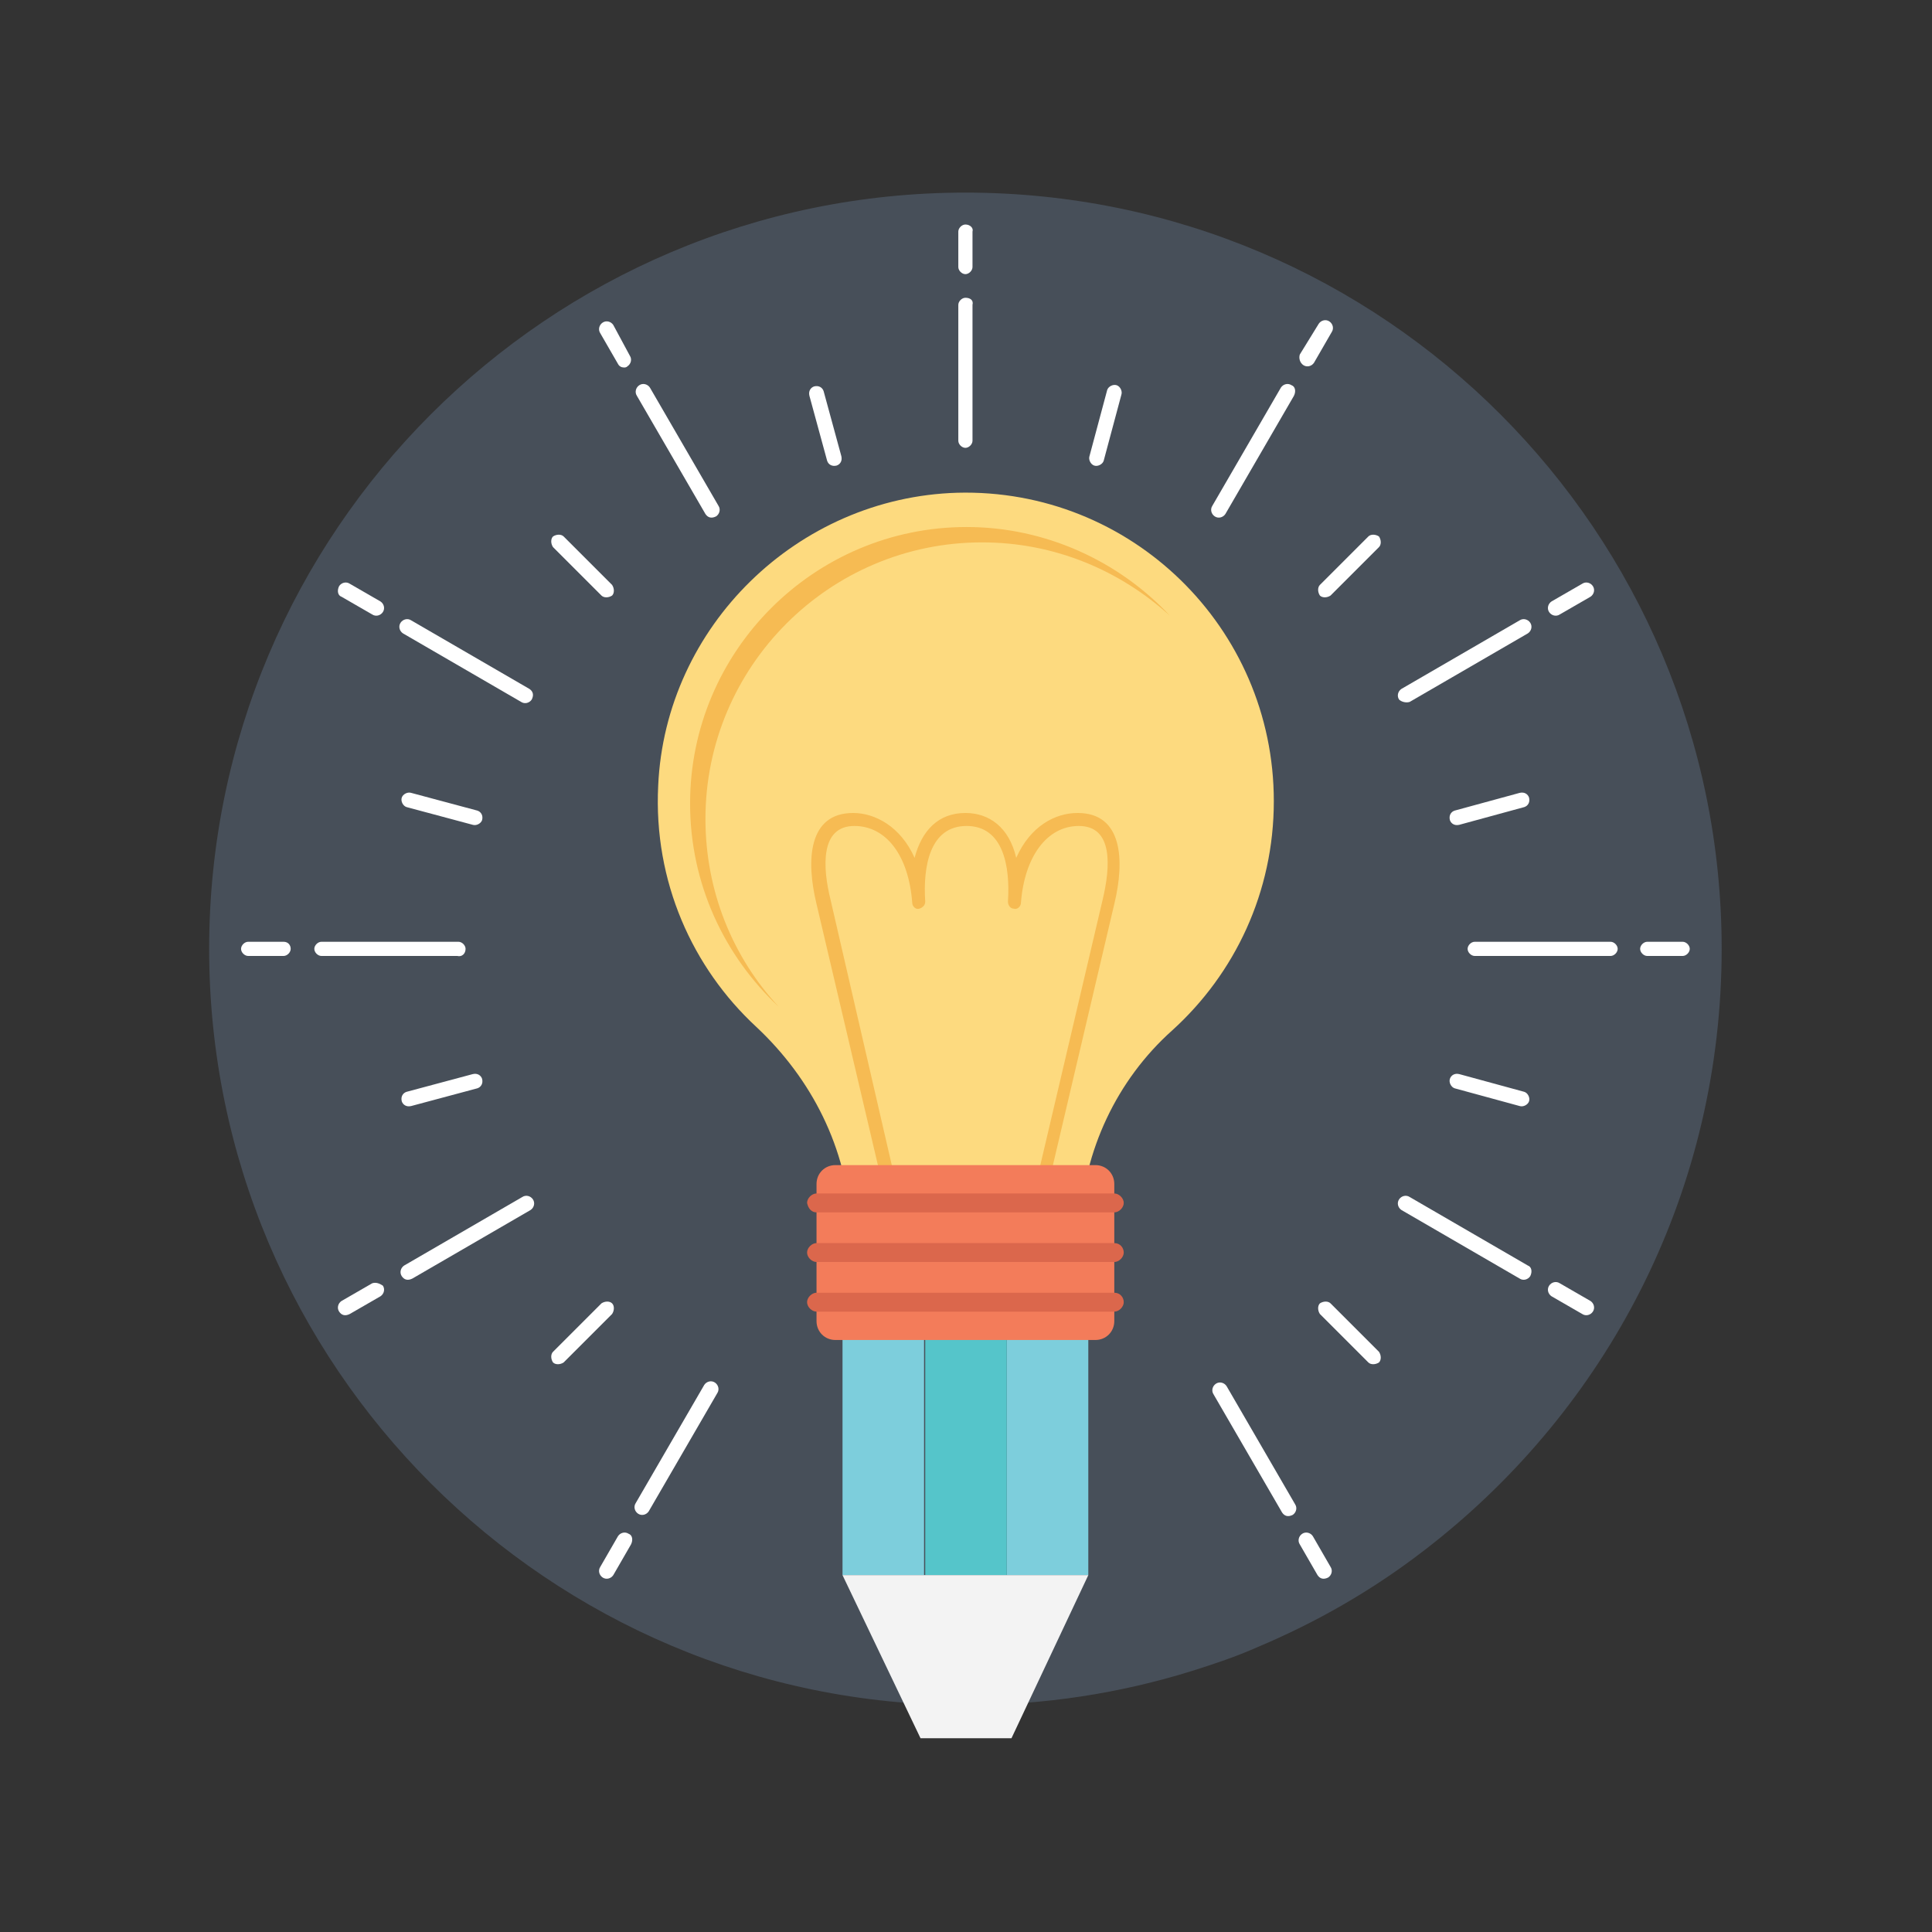 <?xml version="1.0" encoding="UTF-8"?> <!-- Generator: Adobe Illustrator 19.2.1, SVG Export Plug-In . SVG Version: 6.00 Build 0) --> <svg xmlns="http://www.w3.org/2000/svg" xmlns:xlink="http://www.w3.org/1999/xlink" id="Layer_1" x="0px" y="0px" viewBox="0 0 163.5 163.5" style="enable-background:new 0 0 163.5 163.5;" xml:space="preserve"><rect x="0" y="0" width="163.5" height="163.5" fill="#333333" stroke="none"/> <style type="text/css"> .st0{fill:#F3F3F3;} .st1{fill:#7DCEDC;} .st2{fill:#474F59;} .st3{fill:#F6BB53;} .st4{fill:#DAD9D8;} .st5{fill:#FDDA7F;} .st6{fill:#F37C5A;} .st7{fill:#FFFFFF;} .st8{fill:#25313B;} .st9{fill:#55C5CA;} .st10{fill:#DB674C;} .st11{fill:#222C33;} .st12{fill:#231F20;} .st13{fill:#010101;} .st14{fill:none;} .st15{fill:#C25A45;} .st16{fill:#3D454D;} .st17{fill:#F4F4F4;} .st18{fill:#424850;} .st19{fill:#404850;} .st20{fill:#EFC97B;} .st21{fill:#C4C4C4;} .st22{fill:#C7C6C6;} .st23{fill:#CFCFCE;} .st24{fill:#C6C4C3;} </style> <g> <g> <g> <path class="st2" d="M145.7,80.3c0,20.2-9.3,38.1-23.9,49.9c-0.5,0.4-1,0.8-1.4,1.1c-4.3,3.3-9,6-14,8.1c-1.8,0.8-3.6,1.4-5.5,2 c-6.1,1.9-12.5,2.9-19.2,2.9c-35.3,0-64-28.7-64-64c0-35.3,28.7-64,64-64C117.1,16.3,145.7,45,145.7,80.3z"></path> </g> </g> <g> <g> <g> <rect x="85.2" y="109.4" class="st1" width="6.9" height="23.9"></rect> </g> </g> <g> <g> <rect x="71.3" y="109.4" class="st1" width="6.9" height="23.9"></rect> </g> </g> <g> <g> <rect x="78.3" y="109.4" class="st9" width="6.9" height="23.9"></rect> </g> </g> <g> <g> <polygon class="st0" points="92.1,133.3 71.3,133.3 77.9,147.1 85.6,147.1 "></polygon> </g> </g> <g> <g> <path class="st5" d="M64,86.9c4.7,4.4,7.7,10.3,8,16.8h19.4c0.3-6.3,3.1-12.3,7.8-16.5c5.3-4.8,8.6-11.7,8.6-19.4 c0-14.7-12.1-26.5-26.8-26.1C67.5,42.1,56.3,53,55.7,66.5C55.3,74.6,58.6,81.9,64,86.9z"></path> </g> </g> <g> <g> <g> <g> <path class="st3" d="M87.9,102H75.5c-0.3,0-0.5-0.2-0.5-0.4l-5.9-25.1c0,0,0,0,0,0c-0.9-3.7-0.7-7.7,3.1-7.7 c1.8,0,4,1.1,5.2,3.8c0.6-2.3,2-3.8,4.3-3.8c2,0,3.7,1.2,4.3,3.8c1.2-2.7,3.3-3.8,5.2-3.8c3.8,0,4,4,3.1,7.7l-5.9,25.1 C88.4,101.8,88.2,102,87.9,102z M76,100.9h11.5l5.8-24.7c0.7-2.9,0.9-6.3-2-6.3c-2.7,0-4.6,2.6-4.9,6.5c0,0.3-0.3,0.6-0.6,0.5 c-0.3,0-0.5-0.3-0.5-0.6c0,0,0,0,0,0c0.2-3-0.4-6.4-3.5-6.4c-3.1,0-3.7,3.4-3.5,6.4c0,0,0,0,0,0c0,0.3-0.2,0.5-0.5,0.6 c-0.3,0.1-0.6-0.2-0.6-0.5c-0.3-4-2.2-6.5-4.9-6.5c-2.9,0-2.7,3.5-2,6.3L76,100.9z"></path> </g> </g> </g> </g> <g> <g> <path class="st6" d="M92.7,98.6h-22c-0.9,0-1.6,0.7-1.6,1.6v11.6c0,0.9,0.7,1.6,1.6,1.6h22c0.9,0,1.6-0.7,1.6-1.6v-11.6 C94.3,99.3,93.6,98.6,92.7,98.6z"></path> </g> </g> <g> <g> <path class="st10" d="M69.1,102.6h25.2c0.4,0,0.8-0.4,0.8-0.8c0-0.4-0.4-0.8-0.8-0.8H69.1c-0.4,0-0.8,0.4-0.8,0.8 C68.4,102.3,68.7,102.6,69.1,102.6z"></path> </g> </g> <g> <g> <path class="st10" d="M94.3,105.2H69.1c-0.4,0-0.8,0.4-0.8,0.8c0,0.4,0.4,0.8,0.8,0.8h25.2c0.4,0,0.8-0.4,0.8-0.8 C95.1,105.6,94.8,105.2,94.3,105.2z"></path> </g> </g> <g> <g> <path class="st10" d="M94.3,109.4H69.1c-0.4,0-0.8,0.4-0.8,0.8c0,0.4,0.4,0.8,0.8,0.8h25.2c0.4,0,0.8-0.4,0.8-0.8 C95.1,109.8,94.8,109.4,94.3,109.4z"></path> </g> </g> <g> <g> <path class="st3" d="M99,52.1c-4.2-3.8-9.7-6.2-15.9-6.2c-12.9,0-23.4,10.5-23.4,23.4c0,6.1,2.3,11.7,6.2,15.9 c-4.6-4.3-7.5-10.4-7.5-17.2c0-12.9,10.5-23.4,23.4-23.4C88.5,44.6,94.7,47.5,99,52.1z"></path> </g> </g> </g> <g> <g> <g> <path class="st7" d="M81.7,25.2c-0.3,0-0.6,0.3-0.6,0.6v11.5c0,0.3,0.3,0.6,0.6,0.6s0.6-0.3,0.6-0.6V25.8 C82.4,25.4,82.1,25.2,81.7,25.2z"></path> </g> </g> <g> <g> <path class="st7" d="M81.7,19c-0.3,0-0.6,0.3-0.6,0.6v3c0,0.3,0.3,0.6,0.6,0.6s0.6-0.3,0.6-0.6v-3C82.4,19.3,82.1,19,81.7,19z"></path> </g> </g> <g> <g> <path class="st7" d="M55,32.8c-0.2-0.3-0.6-0.4-0.9-0.2c-0.3,0.2-0.4,0.6-0.2,0.9l5.8,10c0.2,0.3,0.5,0.4,0.9,0.2 c0.3-0.2,0.4-0.6,0.2-0.9L55,32.8z"></path> </g> </g> <g> <g> <path class="st7" d="M51.9,27.5c-0.2-0.3-0.6-0.4-0.9-0.2c-0.3,0.2-0.4,0.6-0.2,0.9l1.5,2.6c0.1,0.2,0.3,0.3,0.5,0.3 c0.1,0,0.2,0,0.3-0.1c0.3-0.2,0.4-0.6,0.2-0.9L51.9,27.5z"></path> </g> </g> <g> <g> <path class="st7" d="M103.8,117.3c-0.2-0.3-0.6-0.4-0.9-0.2c-0.3,0.2-0.4,0.6-0.2,0.9l5.8,10c0.2,0.3,0.5,0.4,0.9,0.2 c0.3-0.2,0.4-0.6,0.2-0.9L103.8,117.3z"></path> </g> </g> <g> <g> <path class="st7" d="M111.1,130c-0.2-0.3-0.6-0.4-0.9-0.2c-0.3,0.2-0.4,0.6-0.2,0.9l1.5,2.6c0.2,0.3,0.5,0.4,0.9,0.2 c0.3-0.2,0.4-0.6,0.2-0.9L111.1,130z"></path> </g> </g> <g> <g> <path class="st7" d="M44.8,58.3l-10-5.8c-0.3-0.2-0.7-0.1-0.9,0.2c-0.2,0.3-0.1,0.7,0.2,0.9l10,5.8c0.3,0.2,0.7,0.1,0.9-0.2 C45.2,58.8,45.1,58.5,44.8,58.3z"></path> </g> </g> <g> <g> <path class="st7" d="M28.9,50.5l2.6,1.5c0.3,0.2,0.7,0.1,0.9-0.2c0.2-0.3,0.1-0.7-0.2-0.9l-2.6-1.5c-0.3-0.2-0.7-0.1-0.9,0.2 C28.5,50,28.6,50.4,28.9,50.5z"></path> </g> </g> <g> <g> <path class="st7" d="M129.3,107.1l-10-5.8c-0.3-0.2-0.7-0.1-0.9,0.2c-0.2,0.3-0.1,0.7,0.2,0.9l10,5.8c0.3,0.2,0.7,0.1,0.9-0.2 C129.7,107.6,129.6,107.2,129.3,107.1z"></path> </g> </g> <g> <g> <path class="st7" d="M134.6,110.1l-2.6-1.5c-0.3-0.2-0.7-0.1-0.9,0.2c-0.2,0.3-0.1,0.7,0.2,0.9l2.6,1.5c0.3,0.2,0.7,0.1,0.9-0.2 C135,110.7,134.9,110.3,134.6,110.1z"></path> </g> </g> <g> <g> <path class="st7" d="M39.4,80.3c0-0.3-0.3-0.6-0.6-0.6H27.2c-0.3,0-0.6,0.3-0.6,0.6s0.3,0.6,0.6,0.6h11.5 C39.1,81,39.4,80.7,39.4,80.3z"></path> </g> </g> <g> <g> <path class="st7" d="M24,79.7h-3c-0.3,0-0.6,0.3-0.6,0.6s0.3,0.6,0.6,0.6h3c0.3,0,0.6-0.3,0.6-0.6S24.4,79.7,24,79.7z"></path> </g> </g> <g> <g> <path class="st7" d="M136.3,79.7h-11.5c-0.3,0-0.6,0.3-0.6,0.6s0.3,0.6,0.6,0.6h11.5c0.3,0,0.6-0.3,0.6-0.6 S136.6,79.7,136.3,79.7z"></path> </g> </g> <g> <g> <path class="st7" d="M142.4,79.7h-3c-0.3,0-0.6,0.3-0.6,0.6s0.3,0.6,0.6,0.6h3c0.3,0,0.6-0.3,0.6-0.6S142.7,79.7,142.4,79.7z"></path> </g> </g> <g> <g> <path class="st7" d="M44.2,101.3l-10,5.8c-0.3,0.2-0.4,0.6-0.2,0.9c0.2,0.3,0.5,0.4,0.9,0.2l10-5.8c0.3-0.2,0.4-0.6,0.2-0.9 C44.9,101.2,44.5,101.1,44.2,101.3z"></path> </g> </g> <g> <g> <path class="st7" d="M31.5,108.6l-2.6,1.5c-0.3,0.2-0.4,0.6-0.2,0.9c0.2,0.3,0.5,0.4,0.9,0.2l2.6-1.5c0.3-0.2,0.4-0.6,0.2-0.9 C32.1,108.6,31.8,108.5,31.5,108.6z"></path> </g> </g> <g> <g> <path class="st7" d="M119.3,59.4l10-5.8c0.3-0.2,0.4-0.6,0.2-0.9c-0.2-0.3-0.6-0.4-0.9-0.2l-10,5.8c-0.3,0.2-0.4,0.6-0.2,0.9 C118.6,59.4,119,59.5,119.3,59.4z"></path> </g> </g> <g> <g> <path class="st7" d="M132,52l2.6-1.5c0.3-0.2,0.4-0.6,0.2-0.9c-0.2-0.3-0.6-0.4-0.9-0.2l-2.6,1.5c-0.3,0.2-0.4,0.6-0.2,0.9 C131.3,52.1,131.7,52.2,132,52z"></path> </g> </g> <g> <g> <path class="st7" d="M60.5,117c-0.3-0.2-0.7-0.1-0.9,0.2l-5.8,10c-0.2,0.3-0.1,0.7,0.2,0.9c0.3,0.2,0.7,0.1,0.9-0.2l5.8-10 C60.9,117.6,60.8,117.2,60.5,117z"></path> </g> </g> <g> <g> <path class="st7" d="M53.2,129.8c-0.3-0.2-0.7-0.1-0.9,0.2l-1.5,2.6c-0.2,0.3-0.1,0.7,0.2,0.9c0.3,0.2,0.7,0.1,0.9-0.2l1.5-2.6 C53.6,130.3,53.5,129.9,53.2,129.8z"></path> </g> </g> <g> <g> <path class="st7" d="M109.3,32.6c-0.3-0.2-0.7-0.1-0.9,0.2l-5.8,10c-0.2,0.3-0.1,0.7,0.2,0.9c0.3,0.2,0.7,0.1,0.9-0.2l5.8-10 C109.7,33.1,109.6,32.7,109.3,32.6z"></path> </g> </g> <g> <g> <path class="st7" d="M110.3,30.9c0.3,0.2,0.7,0.1,0.9-0.2l1.5-2.6c0.2-0.3,0.1-0.7-0.2-0.9c-0.3-0.2-0.7-0.1-0.9,0.2L110,30 C109.9,30.3,110,30.7,110.3,30.9z"></path> </g> </g> <g> <g> <path class="st7" d="M69.7,33.1c-0.1-0.3-0.4-0.5-0.8-0.4c-0.3,0.1-0.5,0.4-0.4,0.8L70,39c0.1,0.3,0.4,0.5,0.8,0.4 c0.3-0.1,0.5-0.4,0.4-0.8L69.7,33.1z"></path> </g> </g> <g> <g> <path class="st7" d="M50.9,50.4c0.2,0.2,0.6,0.2,0.9,0c0.2-0.2,0.2-0.6,0-0.9l-4.1-4.1c-0.2-0.2-0.6-0.2-0.9,0 c-0.2,0.2-0.2,0.6,0,0.9L50.9,50.4z"></path> </g> </g> <g> <g> <path class="st7" d="M112.6,110.3c-0.2-0.2-0.6-0.2-0.9,0c-0.2,0.2-0.2,0.6,0,0.9l4.1,4.1c0.2,0.2,0.6,0.2,0.9,0 c0.2-0.2,0.2-0.6,0-0.9L112.6,110.3z"></path> </g> </g> <g> <g> <path class="st7" d="M40.4,68.6l-5.6-1.5c-0.3-0.1-0.7,0.1-0.8,0.4c-0.1,0.3,0.1,0.7,0.4,0.8l5.6,1.5c0.3,0.1,0.7-0.1,0.8-0.4 C40.9,69,40.7,68.7,40.4,68.6z"></path> </g> </g> <g> <g> <path class="st7" d="M122.7,91.3c-0.1,0.3,0.1,0.7,0.4,0.8l5.5,1.5c0.3,0.1,0.7-0.1,0.8-0.4c0.1-0.3-0.1-0.7-0.4-0.8l-5.5-1.5 C123.1,90.8,122.8,91,122.7,91.3z"></path> </g> </g> <g> <g> <path class="st7" d="M40,90.9l-5.6,1.5c-0.3,0.1-0.5,0.4-0.4,0.8c0.1,0.3,0.4,0.5,0.8,0.4l5.6-1.5c0.3-0.1,0.5-0.4,0.4-0.8 C40.7,91,40.4,90.8,40,90.9z"></path> </g> </g> <g> <g> <path class="st7" d="M129.4,67.5c-0.1-0.3-0.4-0.5-0.8-0.4l-5.5,1.5c-0.3,0.1-0.5,0.4-0.4,0.8c0.1,0.3,0.4,0.5,0.8,0.4l5.5-1.5 C129.3,68.2,129.5,67.9,129.4,67.5z"></path> </g> </g> <g> <g> <path class="st7" d="M51.8,110.3c-0.2-0.2-0.6-0.2-0.9,0l-4.1,4.1c-0.2,0.2-0.2,0.6,0,0.9c0.2,0.2,0.6,0.2,0.9,0l4.1-4.1 C52,110.9,52,110.5,51.8,110.3z"></path> </g> </g> <g> <g> <path class="st7" d="M115.8,45.4l-4.1,4.1c-0.2,0.2-0.2,0.6,0,0.9c0.2,0.2,0.6,0.2,0.9,0l4.1-4.1c0.2-0.2,0.2-0.6,0-0.9 C116.4,45.2,116,45.2,115.8,45.4z"></path> </g> </g> <g> <g> <path class="st7" d="M94.5,32.6c-0.3-0.1-0.7,0.1-0.8,0.4l-1.5,5.6c-0.1,0.3,0.1,0.7,0.4,0.8c0.3,0.1,0.7-0.1,0.8-0.4l1.5-5.6 C95,33.1,94.8,32.7,94.5,32.6z"></path> </g> </g> </g> </g> </svg> 